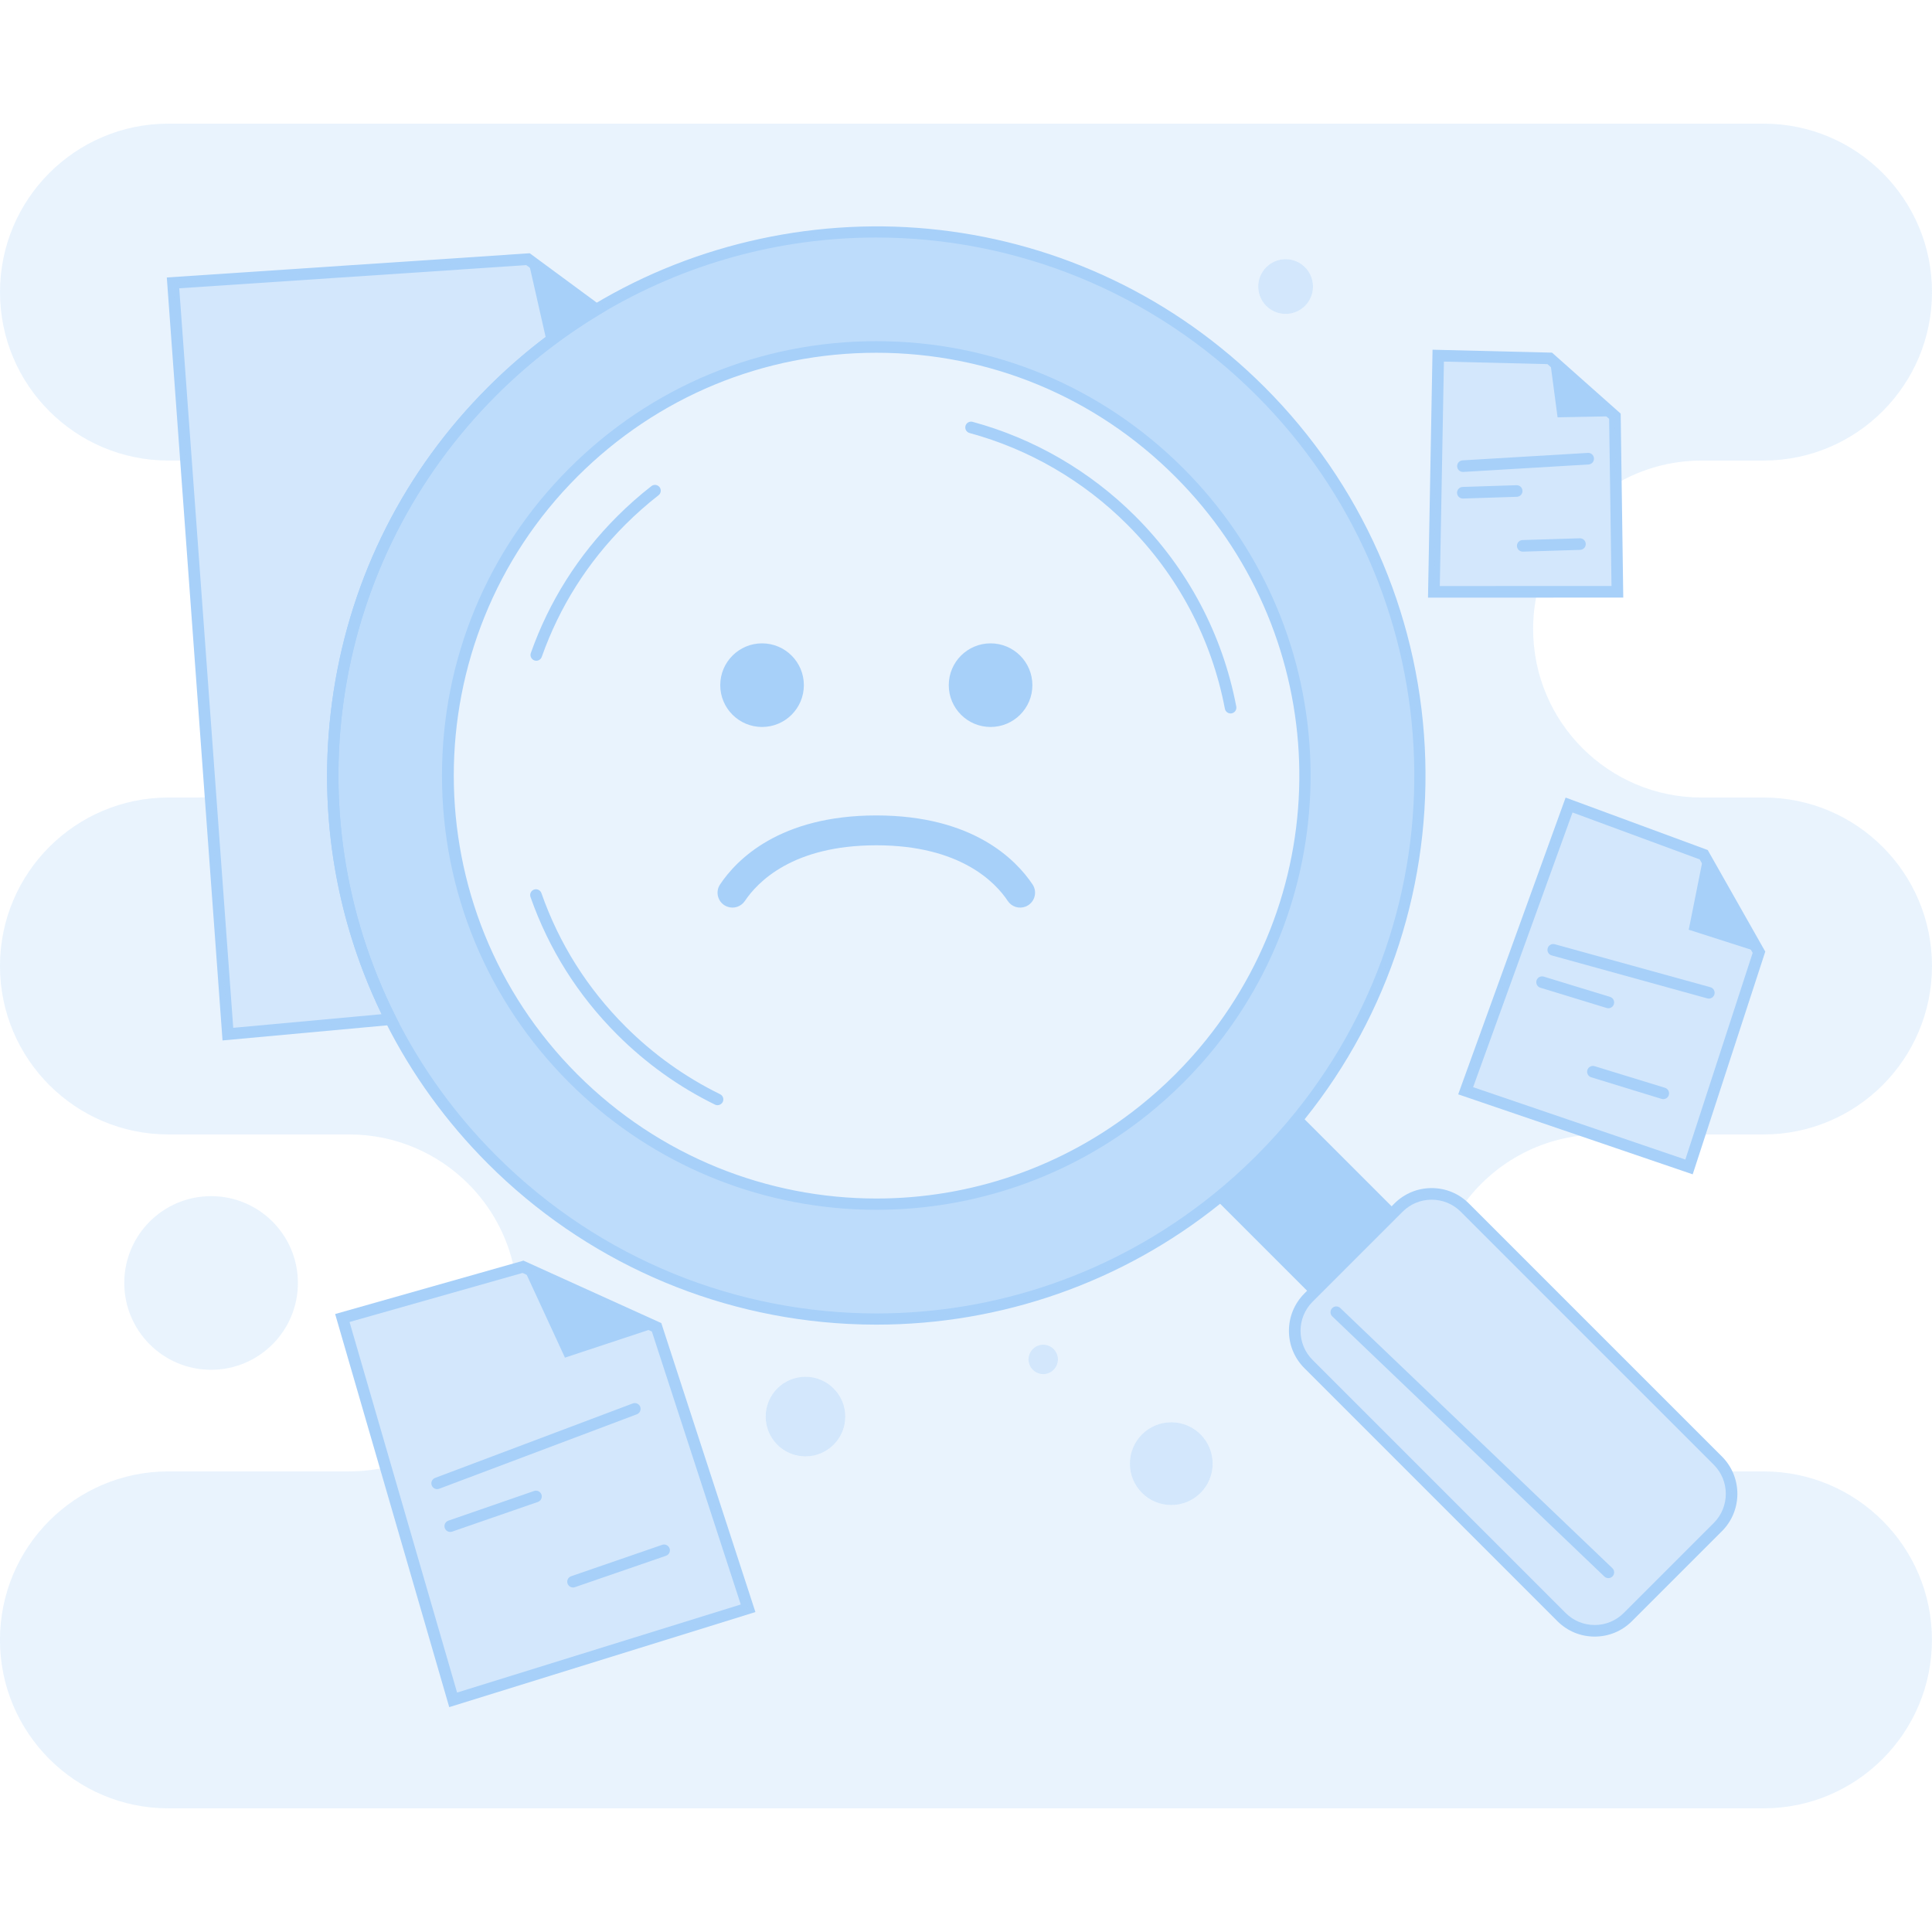 <?xml version="1.0" encoding="UTF-8"?>
<svg id="Layer_2" data-name="Layer 2" xmlns="http://www.w3.org/2000/svg" viewBox="0 0 1000 1000">
  <defs>
    <style>
      .cls-1 {
        opacity: .5;
      }

      .cls-2 {
        fill: #a7d0f9;
        stroke-width: 0px;
      }

      .cls-3 {
        opacity: .75;
      }

      .cls-4 {
        opacity: .25;
      }
    </style>
  </defs>
  <g>
    <g>
      <g class="cls-3">
        <path class="cls-2" d="m652.45,202.52c-93.23-93.23-235.64-107.33-343.73-42.27-19.25,11.58-37.41,25.67-54.01,42.27-87.94,87.93-105.47,219.63-52.57,325.01,13.15,26.23,30.68,50.83,52.57,72.72,102.44,102.44,264.24,109.33,374.66,20.69,7.98-6.4,15.68-13.29,23.08-20.69s14.29-15.09,20.69-23.07c88.65-110.42,81.76-272.23-20.69-374.66Zm-25.73,337.5c-5.03,6.29-10.48,12.37-16.31,18.2-5.83,5.83-11.91,11.27-18.19,16.31-87.08,69.91-214.69,64.48-295.48-16.31-86.61-86.62-86.61-227.06,0-313.67s227.06-86.62,313.67,0c80.79,80.78,86.22,208.39,16.31,295.47Z"/>
      </g>
      <path class="cls-2" d="m453.63,685.63c-4.9,0-9.81-.13-14.73-.38-70.31-3.61-136.48-33.05-186.31-82.88-21.67-21.67-39.54-46.4-53.13-73.5-26.57-52.93-35.84-112.01-26.81-170.84,9.22-60.04,36.86-114.55,79.95-157.63,16.46-16.46,34.82-30.83,54.58-42.72,53.39-32.13,117.07-45.85,179.33-38.63,31.14,3.61,61.22,12.25,89.4,25.68,29.15,13.89,55.62,32.62,78.67,55.67,49.83,49.82,79.26,115.99,82.88,186.3,3.59,69.8-18.42,138.11-61.97,192.36-6.49,8.09-13.53,15.93-20.9,23.31-7.39,7.39-15.24,14.43-23.32,20.91-50.42,40.48-113,62.35-177.63,62.35Zm-.1-562.69c-49.19,0-98.72,13.08-143.26,39.88-19.34,11.64-37.32,25.71-53.44,41.82-84.99,84.98-105.9,214.2-52.01,321.54,13.3,26.53,30.8,50.74,52.01,71.95,54.16,54.16,125.39,81.7,196.87,81.71,61.26,0,122.69-20.21,173.8-61.24,7.91-6.34,15.6-13.23,22.83-20.47,7.22-7.22,14.11-14.9,20.47-22.82h0c88.91-110.75,80.11-270.1-20.47-370.66-53.79-53.79-124.93-81.71-196.8-81.71Z"/>
      <g class="cls-4">
        <path class="cls-2" d="m626.72,540.02c-5.03,6.29-10.48,12.37-16.31,18.2-5.83,5.83-11.91,11.27-18.19,16.31-87.08,69.91-214.69,64.48-295.48-16.31-86.61-86.62-86.61-227.06,0-313.67s227.06-86.62,313.67,0c80.79,80.78,86.22,208.39,16.31,295.47Z"/>
      </g>
      <path class="cls-2" d="m277.59,342c-.33,0-.67-.06-1-.17-1.56-.55-2.38-2.27-1.83-3.83,9.46-26.73,24.49-50.53,44.69-70.73,5.58-5.58,11.54-10.85,17.72-15.66,1.31-1.02,3.19-.78,4.21.52,1.02,1.31.78,3.19-.52,4.21-5.99,4.66-11.76,9.77-17.17,15.17-19.56,19.56-34.12,42.6-43.28,68.49-.44,1.23-1.59,2-2.83,2Z"/>
      <path class="cls-2" d="m371.4,572.06c-.44,0-.89-.1-1.32-.31-18.72-9.17-35.75-21.37-50.63-36.25-20.33-20.33-35.42-44.3-44.87-71.23-.55-1.56.27-3.28,1.84-3.82,1.57-.55,3.28.28,3.82,1.84,9.14,26.08,23.76,49.28,43.45,68.97,14.41,14.41,30.9,26.22,49.03,35.1,1.49.73,2.1,2.53,1.37,4.01-.52,1.06-1.59,1.68-2.7,1.68Z"/>
      <path class="cls-2" d="m636.94,369.28c-1.41,0-2.67-1-2.94-2.44-6.9-36.21-24.37-69.17-50.54-95.33-22.66-22.66-50.88-39.04-81.62-47.38-1.6-.43-2.54-2.08-2.11-3.68.43-1.6,2.08-2.54,3.68-2.11,31.75,8.61,60.9,25.53,84.3,48.93,27.02,27.02,45.07,61.06,52.19,98.45.31,1.63-.76,3.2-2.39,3.51-.19.04-.38.05-.56.05Z"/>
      <path class="cls-2" d="m453.61,626.19c-3.88,0-7.76-.1-11.65-.3-55.61-2.86-107.94-26.14-147.35-65.54-42.46-42.46-65.84-98.91-65.84-158.96s23.38-116.5,65.84-158.95c42.46-42.46,98.91-65.85,158.96-65.85s116.5,23.38,158.95,65.85c39.41,39.4,62.69,91.73,65.54,147.34,2.84,55.2-14.57,109.23-49.01,152.13-5.08,6.35-10.64,12.55-16.53,18.44-5.82,5.82-12.02,11.38-18.43,16.53-39.88,32.02-89.38,49.31-140.48,49.31Zm-.04-443.6c-58.44,0-113.39,22.76-154.72,64.09-85.3,85.3-85.3,224.11,0,309.42,42.59,42.59,98.6,64.25,154.81,64.25,48.17,0,96.48-15.9,136.67-48.16,6.24-5.01,12.28-10.42,17.95-16.09,5.73-5.73,11.15-11.77,16.09-17.95h0c69.92-87.09,63-212.39-16.09-291.47-41.32-41.33-96.27-64.09-154.71-64.09Z"/>
      <path class="cls-2" d="m673.13,577.18l49.3,49.3-43.76,43.76-49.3-49.3c7.98-6.4,15.68-13.29,23.07-20.68,7.39-7.39,14.29-15.1,20.68-23.07Z"/>
      <g class="cls-1">
        <path class="cls-2" d="m889.17,790.4l-46.59,46.58c-9.48,9.49-24.86,9.49-34.36,0l-130.97-130.97c-9.48-9.48-9.48-24.86,0-34.36l46.59-46.58c9.48-9.49,24.86-9.49,34.36,0l130.97,130.96c9.48,9.49,9.48,24.87,0,34.37Z"/>
      </g>
      <path class="cls-2" d="m825.4,847.1c-7.29,0-14.15-2.84-19.3-8l-130.97-130.97c-10.64-10.63-10.64-27.95,0-38.6l46.59-46.58c5.15-5.16,12-8,19.3-8s14.15,2.84,19.3,8l130.97,130.96c10.63,10.65,10.63,27.96,0,38.61l-46.59,46.58c-5.15,5.16-12,8-19.29,8Zm-84.38-226.14c-5.69,0-11.03,2.22-15.05,6.24l-46.59,46.58c-8.3,8.31-8.3,21.82,0,30.11l130.97,130.97c4.02,4.02,9.37,6.24,15.06,6.24s11.03-2.22,15.05-6.24l46.59-46.58c8.3-8.31,8.3-21.82,0-30.13l-130.96-130.95c-4.02-4.02-9.37-6.24-15.06-6.24Zm148.15,169.44h0,0Z"/>
      <g>
        <circle class="cls-2" cx="394.44" cy="354.64" r="21.64"/>
        <circle class="cls-2" cx="512.72" cy="354.64" r="21.64"/>
        <path class="cls-2" d="m530.77,469.27c-3.36,1.27-7.14.08-9.13-2.91-6.35-9.59-24.55-28.84-68.06-28.84s-61.59,19.21-68.02,28.8c-2.01,2.99-5.77,4.23-9.15,2.95h-.02c-4.63-1.76-6.45-7.33-3.69-11.47,8.53-12.8,30.83-35.73,80.88-35.73s72.33,22.93,80.88,35.73c2.74,4.13.93,9.71-3.69,11.47Z"/>
      </g>
      <path class="cls-2" d="m832.48,816.83c-.75,0-1.49-.28-2.07-.83l-140.81-134.63c-1.2-1.14-1.24-3.04-.1-4.24,1.15-1.2,3.04-1.24,4.24-.09l140.81,134.63c1.2,1.14,1.24,3.04.1,4.24-.59.62-1.38.93-2.17.93Z"/>
    </g>
    <g>
      <g class="cls-1">
        <polygon class="cls-2" points="177.19 682.2 234.56 879.85 387.21 832.45 339.85 687.02 270.71 655.69 177.19 682.2"/>
      </g>
      <path class="cls-2" d="m232.53,883.62l-59.06-203.48,97.48-27.64,71.34,32.33,48.71,149.57-158.48,49.21Zm-51.61-199.36l55.67,191.81,146.83-45.59-46.01-141.28-66.94-30.33-89.56,25.39Z"/>
      <polygon class="cls-2" points="270.71 655.69 292.42 702.71 339.85 687.02 270.71 655.69"/>
      <g>
        <path class="cls-2" d="m226.27,770.77c-1.21,0-2.35-.74-2.81-1.94-.58-1.55.2-3.28,1.75-3.87l102.31-38.54c1.55-.58,3.28.2,3.86,1.75.58,1.55-.2,3.28-1.75,3.87l-102.31,38.54c-.35.13-.71.19-1.06.19Z"/>
        <path class="cls-2" d="m233.05,792.93c-1.24,0-2.41-.78-2.83-2.02-.54-1.57.29-3.27,1.85-3.82l44.37-15.36c1.56-.54,3.27.29,3.82,1.85.54,1.57-.29,3.27-1.85,3.82l-44.37,15.36c-.32.11-.66.17-.98.17Z"/>
        <path class="cls-2" d="m296.61,821.68c-1.24,0-2.41-.78-2.84-2.02-.54-1.57.29-3.27,1.86-3.81l47.14-16.25c1.57-.54,3.27.29,3.81,1.86.54,1.57-.29,3.27-1.86,3.81l-47.14,16.25c-.32.11-.65.17-.98.17Z"/>
      </g>
    </g>
    <g>
      <g class="cls-1">
        <polygon class="cls-2" points="812.16 416.69 758.62 564.58 874.24 604.01 910.45 492.88 881.85 442.41 812.16 416.69"/>
      </g>
      <path class="cls-2" d="m876.15,607.83l-121.39-41.4,55.6-153.6,73.55,27.14,29.79,52.58-37.56,115.28Zm-113.67-45.11l109.85,37.46,34.85-106.98-27.41-48.37-65.83-24.29-51.46,142.18Z"/>
      <polygon class="cls-2" points="881.85 442.41 874.09 481.22 910.45 492.88 881.85 442.41"/>
      <g>
        <path class="cls-2" d="m884.49,516.87c-.26,0-.53-.04-.8-.11l-80.53-22.24c-1.6-.44-2.53-2.09-2.09-3.69.44-1.6,2.09-2.53,3.69-2.09l80.53,22.24c1.6.44,2.53,2.09,2.09,3.69-.37,1.33-1.57,2.2-2.89,2.2Z"/>
        <path class="cls-2" d="m832.48,521.86c-.29,0-.59-.04-.88-.13l-34.31-10.49c-1.58-.48-2.48-2.16-1.99-3.75.48-1.58,2.16-2.47,3.75-1.99l34.31,10.49c1.58.48,2.48,2.16,1.99,3.75-.4,1.29-1.58,2.12-2.87,2.12Z"/>
        <path class="cls-2" d="m860.91,568.91c-.29,0-.59-.04-.88-.13l-36.42-11.18c-1.58-.49-2.47-2.17-1.99-3.75.49-1.58,2.17-2.47,3.75-1.99l36.42,11.18c1.58.49,2.47,2.17,1.99,3.75-.4,1.29-1.58,2.12-2.87,2.12Z"/>
      </g>
    </g>
    <g>
      <g class="cls-1">
        <polygon class="cls-2" points="744.43 184.08 742.19 306.32 837.15 306.29 835.87 215.44 802.16 185.49 744.43 184.08"/>
      </g>
      <path class="cls-2" d="m739.13,309.33l2.35-128.32,61.85,1.52,35.53,31.56,1.34,95.22-101.06.03Zm8.24-122.17l-2.13,116.17,88.87-.03-1.22-86.49-31.91-28.34-53.61-1.31Z"/>
      <polygon class="cls-2" points="802.16 185.49 806.2 216 835.87 215.44 802.16 185.49"/>
      <g>
        <path class="cls-2" d="m757.21,244.27c-1.58,0-2.9-1.23-2.99-2.82-.1-1.65,1.16-3.07,2.82-3.17l64.83-3.86c1.66-.1,3.07,1.16,3.17,2.82s-1.16,3.07-2.82,3.17l-64.83,3.86c-.06,0-.12,0-.18,0Z"/>
        <path class="cls-2" d="m757.16,258.04c-1.61,0-2.94-1.28-3-2.9-.05-1.66,1.25-3.04,2.9-3.1l27.88-.9c1.66-.05,3.04,1.25,3.1,2.9.05,1.66-1.25,3.04-2.9,3.1l-27.88.9s-.07,0-.1,0Z"/>
        <path class="cls-2" d="m788.17,285.53c-1.61,0-2.95-1.28-3-2.91-.05-1.66,1.25-3.04,2.91-3.09l29.61-.92c1.65-.05,3.04,1.25,3.09,2.91.05,1.66-1.25,3.04-2.91,3.09l-29.61.92s-.06,0-.1,0Z"/>
      </g>
    </g>
    <g>
      <g class="cls-1">
        <path class="cls-2" d="m308.72,160.25c-8.77,5.28-17.31,11.07-25.57,17.38-9.89,7.55-19.4,15.85-28.44,24.89-87.94,87.93-105.47,219.63-52.57,325.01l-84.19,7.73-28.4-388.85,183.73-12.27,35.43,26.11Z"/>
      </g>
      <path class="cls-2" d="m115.18,538.53l-28.84-394.9,187.84-12.55,39.94,29.43-3.85,2.32c-8.72,5.25-17.23,11.03-25.3,17.19-9.84,7.52-19.31,15.8-28.14,24.63-84.99,84.98-105.9,214.2-52.01,321.54l1.97,3.93-91.61,8.41Zm-22.41-389.32l27.95,382.79,76.8-7.05c-25.08-51.92-33.68-109.53-24.88-166.91,9.22-60.04,36.86-114.55,79.95-157.63,9.02-9.02,18.68-17.48,28.74-25.15,7.06-5.39,14.45-10.5,22.03-15.23l-30.96-22.81-179.63,12Z"/>
      <path class="cls-2" d="m308.72,160.25c-8.77,5.28-17.31,11.07-25.57,17.38l-9.86-43.49,35.43,26.11Z"/>
    </g>
    <g class="cls-1">
      <circle class="cls-2" cx="416.91" cy="733.22" r="20.62"/>
      <circle class="cls-2" cx="539.97" cy="703.63" r="7.63"/>
      <circle class="cls-2" cx="606.25" cy="757.59" r="21.43"/>
      <circle class="cls-2" cx="665.43" cy="148.32" r="14.18"/>
    </g>
  </g>
  <g class="cls-4">
    <path class="cls-2" d="m912.79,412.8h-32.04c-24.08,0-45.88-9.76-61.66-25.54-15.79-15.79-25.54-37.58-25.54-61.66,0-6.63.74-13.08,2.14-19.29l-53.5.02,2.24-122.24,57.73,1.41,33.71,29.95.49,35.08c13-7.71,28.18-12.14,44.39-12.14h32.04c48.16,0,87.21-39.04,87.21-87.19,0-24.08-9.76-45.88-25.54-61.66-15.79-15.79-37.58-25.54-61.66-25.54H87.21C39.05,63.98,0,103.03,0,151.19c0,24.08,9.76,45.88,25.54,61.65,15.79,15.79,37.58,25.54,61.66,25.54h9.06l-6.72-91.96,183.74-12.28,35.43,26.11c108.1-65.05,250.5-50.96,343.73,42.27,102.44,102.43,109.33,264.24,20.69,374.67l49.29,49.29,1.42-1.41c9.13-9.14,23.73-9.45,33.27-.98,15.21-21.51,39.92-35.81,68.02-36.83l-66.52-22.69,53.54-147.89,69.69,25.72,28.6,50.47-30.73,94.32h33.07c48.16,0,87.21-39.04,87.21-87.21,0-24.08-9.76-45.88-25.54-61.65-15.79-15.79-37.58-25.54-61.66-25.54Zm-247.36-250.3c-7.84,0-14.18-6.34-14.18-14.18s6.34-14.18,14.18-14.18,14.18,6.35,14.18,14.18-6.35,14.18-14.18,14.18Z"/>
    <path class="cls-2" d="m912.79,761.6h-19.47c5.01,9.22,3.64,20.99-4.15,28.8l-46.59,46.58c-9.48,9.49-24.87,9.49-34.36,0l-130.97-130.97c-9.48-9.48-9.48-24.86,0-34.35l1.42-1.42-49.3-49.3c-110.42,88.65-272.22,81.75-374.66-20.69-21.89-21.89-39.42-46.49-52.57-72.72l-84.19,7.73-8.97-122.76c-2.38.19-4.78.3-7.21.3h-14.57c-48.16,0-87.21,39.04-87.21,87.19,0,24.08,9.76,45.89,25.54,61.66,15.79,15.79,37.58,25.54,61.66,25.54h93.51c24.08,0,45.88,9.76,61.66,25.54,11.87,11.86,20.33,27.14,23.8,44.23l4.53-1.28,69.14,31.33,47.36,145.43-152.65,47.4-34.92-120.31c-6.09,1.35-12.42,2.06-18.92,2.06h-93.51c-48.16,0-87.21,39.05-87.21,87.21,0,24.08,9.76,45.88,25.54,61.66,15.79,15.79,37.58,25.54,61.66,25.54h825.58c48.16,0,87.21-39.05,87.21-87.21,0-24.08-9.76-45.88-25.54-61.66-15.79-15.79-37.58-25.54-61.66-25.54Zm-495.88-7.76c-11.39,0-20.63-9.23-20.63-20.62s9.24-20.62,20.63-20.62,20.62,9.23,20.62,20.62-9.23,20.62-20.62,20.62Zm123.06-42.58c-4.22,0-7.63-3.42-7.63-7.63s3.41-7.63,7.63-7.63,7.63,3.41,7.63,7.63-3.42,7.63-7.63,7.63Zm66.28,67.76c-11.83,0-21.42-9.59-21.42-21.43s9.59-21.42,21.42-21.42,21.43,9.59,21.43,21.42-9.59,21.43-21.43,21.43Z"/>
  </g>
  <g class="cls-4">
    <circle class="cls-2" cx="109.26" cy="664.06" r="44.94"/>
  </g>
</svg>